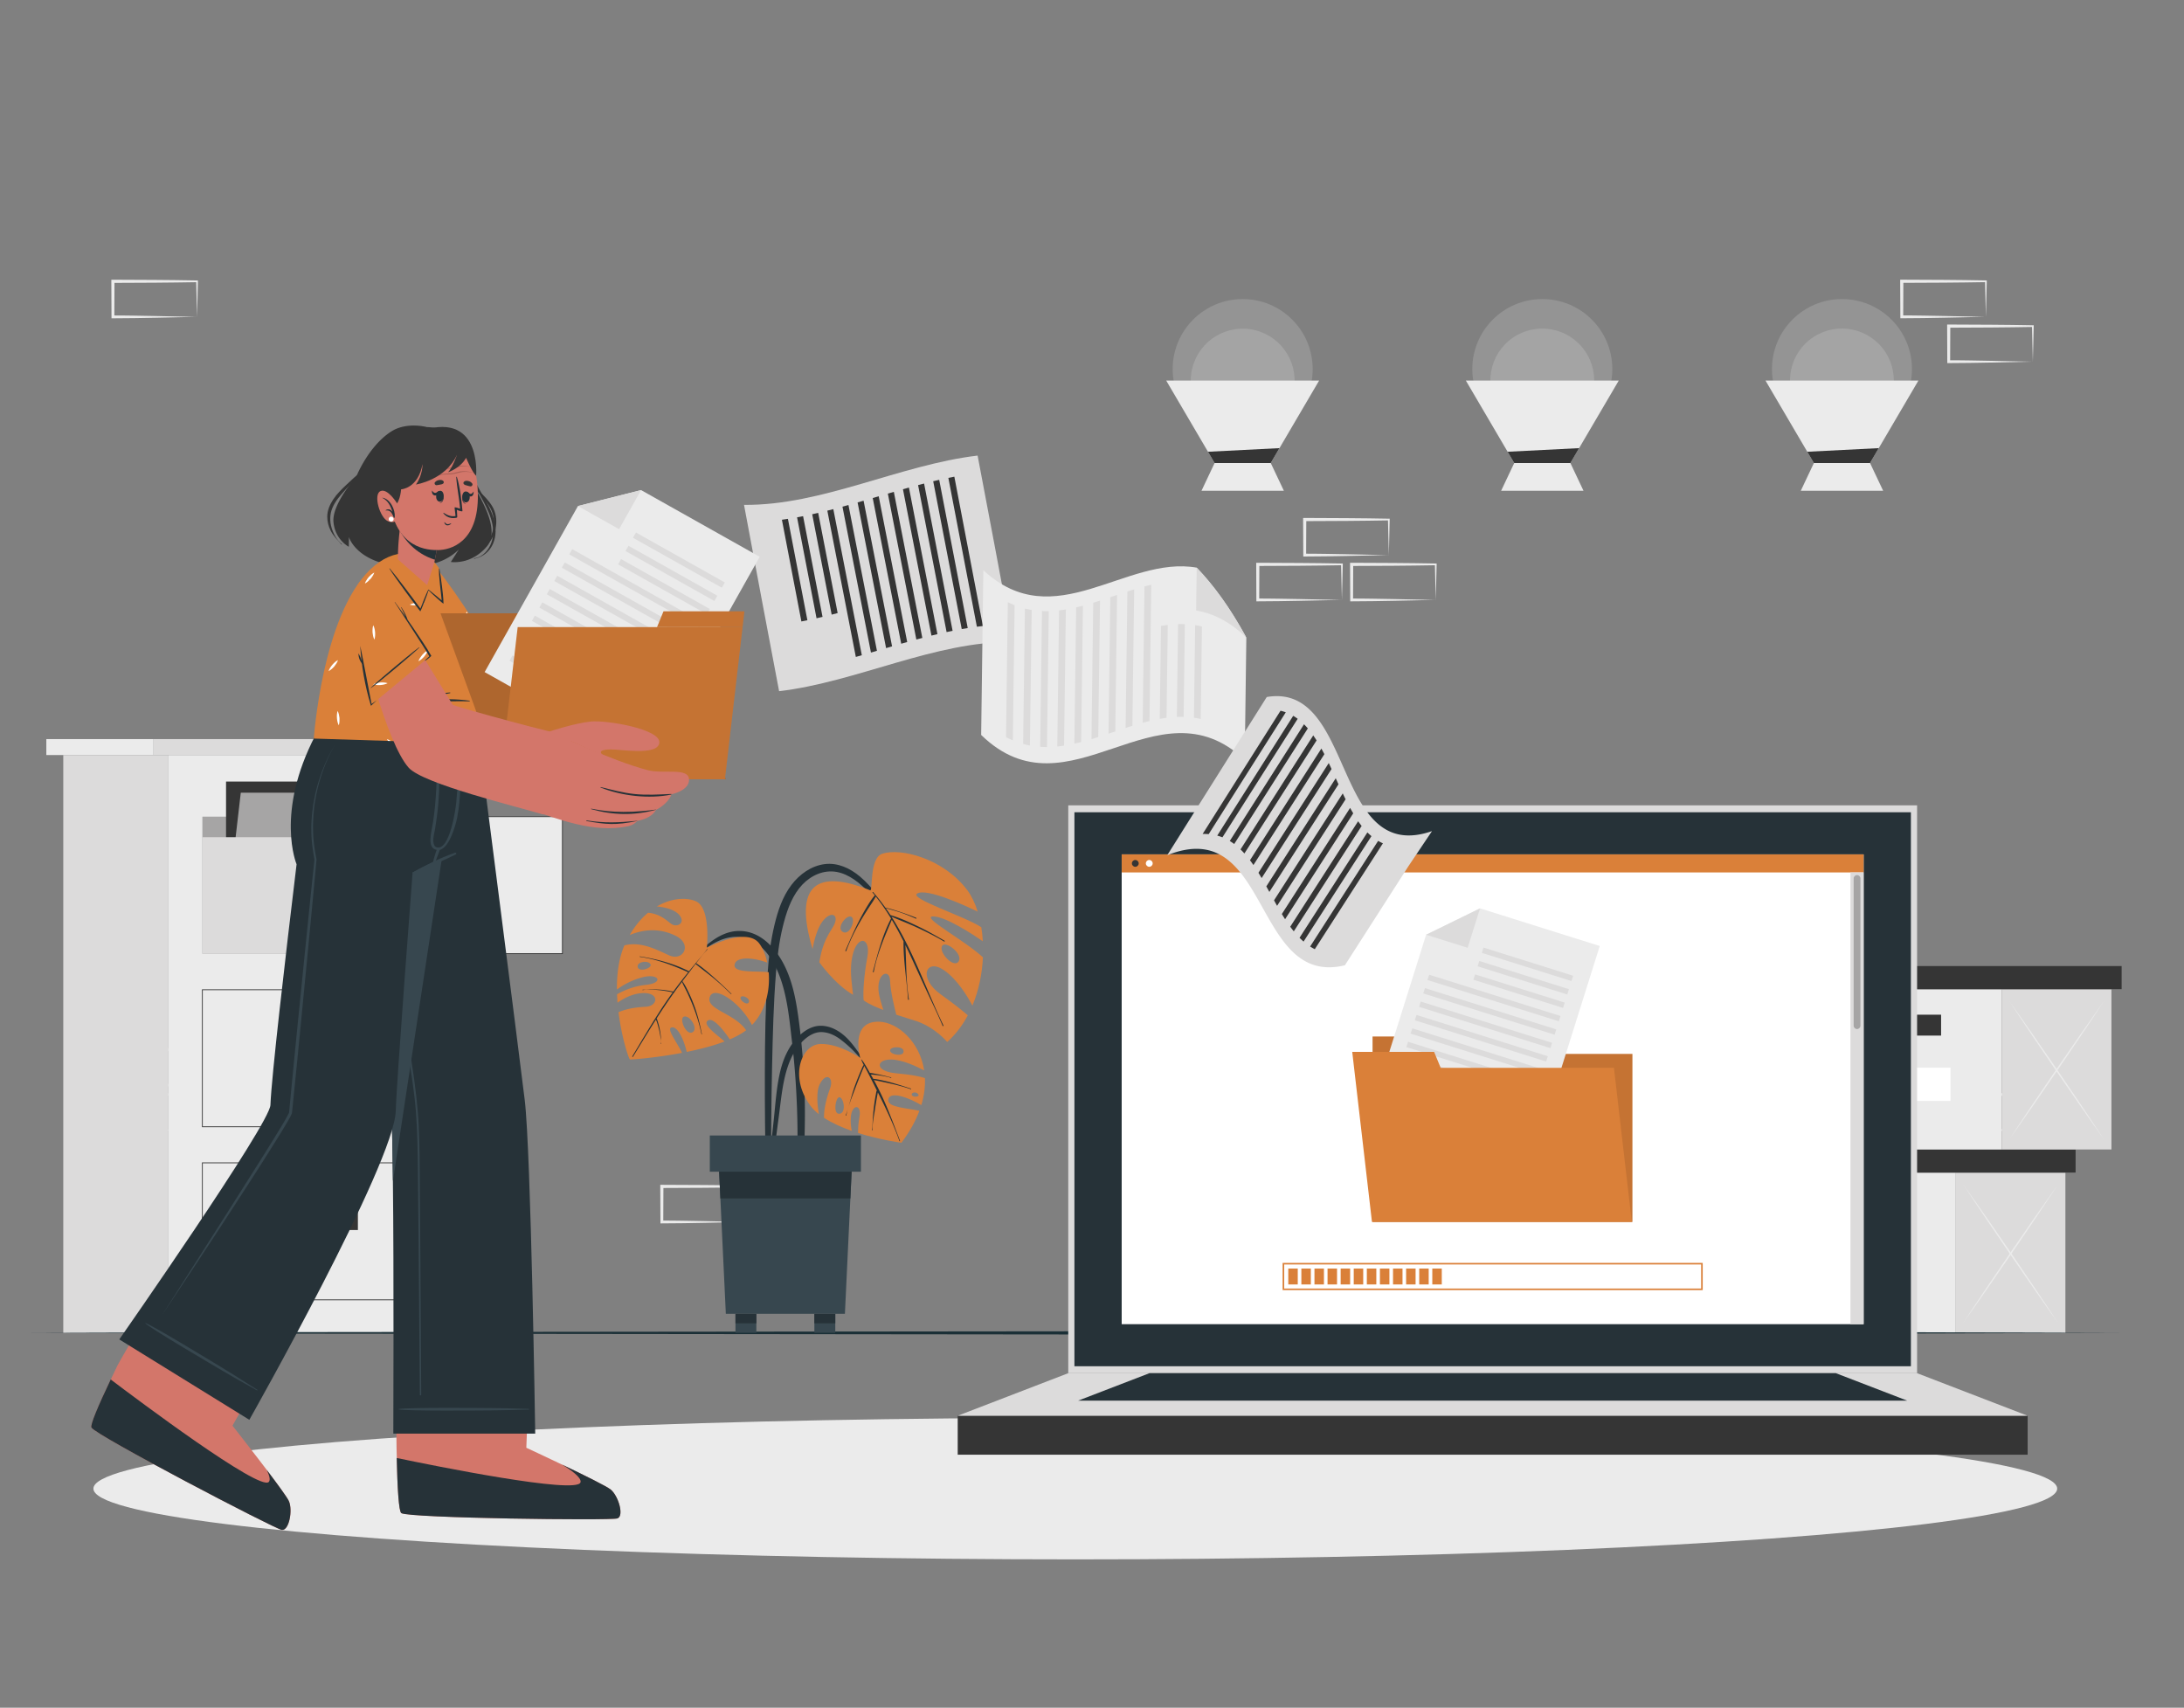 <svg xmlns="http://www.w3.org/2000/svg" id="Layer_2" viewBox="0 0 1080 844.41"><rect x="0" y="0" width="1080" height="844.41" fill="#808080" stroke="none"/><defs><clipPath id="clippath"><path style="fill:none" d="M0 0h1080v844.41H0z"/></clipPath><style>.cls-1{fill:#a6a5a5}.cls-2{fill:#263238}.cls-3{fill:#d3766a}.cls-4{opacity:.19}.cls-4,.cls-5{fill:#ebebeb}.cls-6{fill:#37474f}.cls-7{fill:#da8039}.cls-8{fill:#fff}.cls-11{opacity:.2}.cls-12,.cls-13{fill:#010101}.cls-12{opacity:.1}.cls-15{fill:#353535}.cls-16{fill:#dcdbdb}</style></defs><g style="clip-path:url(#clippath)" id="Layer_1-2" data-name="Layer_1"><path class="cls-5" d="m984.45 536.6-20.62.44-10.46.18c-3.5.07-7.01.06-10.52.09h-.7v-.7l-.08-17.58v-.79h.78l20.8.1c6.93 0 13.87.18 20.8.26h.43v.43c-.03 2.98-.13 5.95-.21 8.88l-.22 8.7Zm0 0-.22-8.88c-.07-2.93-.18-5.82-.21-8.7l.43.43c-6.93.08-13.87.25-20.8.26l-20.8.1.78-.78-.08 17.58-.7-.7c3.43.03 6.85.01 10.28.09l10.34.18 20.98.44Zm-23.21 22.17-20.62.44-10.46.18c-3.5.07-7.01.06-10.52.09h-.7v-.7l-.08-17.58v-.79h.78l20.8.1c6.93 0 13.87.18 20.8.26h.43v.43c-.03 2.98-.13 5.95-.21 8.88l-.22 8.7Zm0 0-.22-8.88c-.07-2.93-.18-5.82-.21-8.7l.43.43c-6.93.08-13.87.25-20.8.26l-20.8.1.78-.78-.08 17.58-.7-.7c3.43.03 6.85.01 10.28.09l10.34.18 20.98.44Zm-840.6-22.17-20.62.44-10.46.18c-3.5.07-7.01.06-10.52.09h-.7v-.7l-.08-17.58v-.79h.78l20.8.1c6.93 0 13.87.18 20.8.26h.43v.43c-.03 2.98-.13 5.95-.21 8.88l-.22 8.7Zm0 0-.22-8.88c-.07-2.93-.18-5.82-.21-8.7l.43.43c-6.93.08-13.87.25-20.8.26l-20.8.1.78-.78-.08 17.58-.7-.7c3.43.03 6.85.01 10.28.09l10.34.18 20.98.44Zm-23.2 22.17-20.62.44-10.46.18c-3.5.07-7.01.06-10.52.09h-.7v-.7l-.08-17.58v-.79h.78l20.8.1c6.93 0 13.87.18 20.8.26h.43v.43c-.03 2.98-.13 5.95-.21 8.88l-.22 8.7Zm0 0-.22-8.88c-.07-2.93-.18-5.82-.21-8.7l.43.43c-6.93.08-13.87.25-20.8.26l-20.8.1.78-.78-.08 17.58-.7-.7c3.43.03 6.85.01 10.28.09l10.34.18 20.98.44Zm910.21 0-20.62.44-10.46.18c-3.5.07-7.01.06-10.52.09h-.7v-.7l-.08-17.58v-.79h.78l20.8.1c6.93 0 13.87.18 20.8.26h.43v.43c-.03 2.98-.13 5.95-.21 8.88l-.22 8.7Zm0 0-.22-8.88c-.07-2.93-.18-5.82-.21-8.7l.43.43c-6.93.08-13.87.25-20.8.26l-20.8.1.78-.78-.08 17.58-.7-.7c3.43.03 6.85.01 10.28.09l10.34.18 20.98.44Zm-320.87-284.3-20.62.44-10.46.18c-3.5.07-7.01.06-10.52.09h-.7v-.7l-.08-17.58v-.79h.78l20.8.1c6.93 0 13.87.18 20.8.26h.43v.43c-.03 2.98-.13 5.95-.21 8.88l-.22 8.7Zm0 0-.22-8.88c-.07-2.93-.18-5.82-.21-8.7l.43.43c-6.93.08-13.87.25-20.8.26l-20.8.1.78-.78-.08 17.58-.7-.7c3.43.03 6.85.01 10.28.09l10.34.18 20.98.44Zm-23.2 22.17-20.62.44-10.46.18c-3.5.07-7.01.06-10.52.09h-.7v-.7l-.08-17.58v-.79h.78l20.8.1c6.93 0 13.87.18 20.8.26h.43v.43c-.03 2.98-.13 5.95-.21 8.88l-.22 8.7Zm0 0-.22-8.88c-.07-2.93-.18-5.82-.21-8.7l.43.43c-6.93.08-13.87.25-20.8.26l-20.8.1.78-.78-.08 17.58-.7-.7c3.43.03 6.85.01 10.28.09l10.34.18 20.98.44Zm46.41 0-20.62.44-10.46.18c-3.5.07-7.01.06-10.52.09h-.7v-.7l-.08-17.58v-.79h.78l20.8.1c6.93 0 13.87.18 20.8.26h.43v.43c-.03 2.98-.13 5.95-.21 8.88l-.22 8.7Zm0 0-.22-8.88c-.07-2.93-.18-5.82-.21-8.7l.43.43c-6.93.08-13.87.25-20.8.26l-20.8.1.78-.78-.08 17.58-.7-.7c3.43.03 6.85.01 10.28.09l10.34.18 20.98.44ZM177.74 443.73l-20.62.44-10.46.18c-3.5.07-7.01.06-10.52.09h-.7v-.7l-.08-17.58v-.79h.78l20.8.1c6.93 0 13.87.18 20.8.26h.43v.43c-.03 2.98-.13 5.95-.21 8.88l-.22 8.7Zm0 0-.22-8.88c-.07-2.93-.18-5.82-.21-8.7l.43.43c-6.93.08-13.87.25-20.8.26l-20.8.1.78-.78-.08 17.58-.7-.7c3.43.03 6.85.01 10.28.09l10.34.18 20.98.44Zm191.15 160.49-20.62.44-10.46.18c-3.5.07-7.01.06-10.52.09h-.7v-.7l-.08-17.58v-.79h.78l20.8.1c6.93 0 13.87.18 20.8.26h.43v.43c-.03 2.98-.13 5.95-.21 8.88l-.22 8.7Zm0 0-.22-8.88c-.07-2.93-.18-5.82-.21-8.7l.43.43c-6.93.08-13.87.25-20.8.26l-20.8.1.78-.78-.08 17.58-.7-.7c3.43.03 6.85.01 10.28.09l10.34.18 20.98.44Zm613.15-447.56-20.62.44-10.46.18c-3.5.07-7.01.06-10.52.09h-.7v-.7l-.08-17.58v-.79h.78l20.8.1c6.93 0 13.87.18 20.8.26h.43v.43c-.03 2.98-.13 5.95-.21 8.88l-.22 8.7Zm0 0-.22-8.88c-.07-2.93-.18-5.82-.21-8.7l.43.43c-6.93.08-13.87.25-20.8.26l-20.8.1.78-.78-.08 17.58-.7-.7c3.43.03 6.85.01 10.28.09l10.34.18 20.98.44Zm23.21 22.17-20.62.44-10.46.18c-3.5.07-7.01.06-10.52.09h-.7v-.7l-.08-17.58v-.79h.78l20.8.1c6.93 0 13.87.18 20.8.26h.43v.43c-.03 2.98-.13 5.95-.21 8.88l-.22 8.7Zm0 0-.22-8.88c-.07-2.93-.18-5.82-.21-8.7l.43.43c-6.93.08-13.87.25-20.8.26l-20.8.1.78-.78-.08 17.58-.7-.7c3.43.03 6.85.01 10.28.09l10.34.18 20.98.44ZM97.44 156.68l-20.62.44-10.46.18c-3.5.07-7.01.06-10.52.09h-.7v-.7l-.08-17.58v-.79h.78l20.8.1c6.93 0 13.87.18 20.8.26h.43v.43c-.03 2.98-.13 5.95-.21 8.88l-.22 8.7Zm0 0-.22-8.88c-.07-2.93-.18-5.82-.21-8.7l.43.43c-6.93.08-13.87.25-20.8.26l-20.8.1.78-.78-.08 17.58-.7-.7c3.43.03 6.85.01 10.28.09l10.34.18 20.98.44Z"/><path class="cls-5" d="M236.97 659.08H83.35V373.36h153.62z"/><path class="cls-16" d="M244.41 373.35H75.9v-7.89h168.51z"/><path class="cls-5" d="M75.91 373.35h-53v-7.89h53z"/><path class="cls-16" d="M83.34 659.08H31.29V373.36h52.05z"/><path class="cls-15" d="M220.43 557.35H99.88v-68.14h120.55zm-120.16-.4h119.77V489.6H100.27z"/><path class="cls-15" d="M176.98 522.62h-23.47v-13.49h23.47z"/><path class="cls-15" d="M170.24 521.79h-23.86v-11.85h23.86zm-23.47-.39h23.07v-11.06h-23.07zm73.66 121.53H99.88v-68.14h120.55zm-120.16-.39h119.77v-67.35H100.27z"/><path class="cls-15" d="M176.98 608.21h-23.47v-13.49h23.47z"/><path class="cls-15" d="M170.24 607.38h-23.86v-11.85h23.86zm-23.47-.39h23.07v-11.06h-23.07z"/><path class="cls-1" d="M220.23 471.56H100.07v-67.75h120.16z"/><path class="cls-15" d="M111.78 386.46h91.47v66.31h-91.47z"/><path class="cls-15" d="M170.93 379.6h32.32v6.86h-34.17z"/><path class="cls-1" d="M112.02 452.77h91.47l7.06-60.8h-91.48z"/><path class="cls-1" d="M178.96 385.67h32.32l-.73 6.3h-34.18z"/><path class="cls-5" d="M278.13 471.56H157.97v-67.75h120.16z"/><path class="cls-15" d="M278.32 471.76H157.77v-68.14h120.55zm-120.16-.4h119.77v-67.35H158.16z"/><path class="cls-15" d="M234.87 437.03H211.4v-13.49h23.47z"/><path class="cls-15" d="M228.13 436.2h-23.86v-11.85h23.86zm-23.47-.39h23.08v-11.06h-23.08z"/><path class="cls-16" d="M157.67 471.56h-57.59v-57.59h57.59z"/><path class="cls-5" d="M862.16 579.91h104.98v79.16H862.16z"/><path class="cls-16" d="M967.14 579.91h54.21v79.16h-54.21z"/><path class="cls-5" d="M1017.62 654.02c-4.01-5.63-8-11.27-11.93-16.94l-11.76-17.03-11.61-17.1q-5.775-8.565-11.43-17.19c4.02 5.63 8 11.27 11.94 16.94l11.76 17.03 11.61 17.1q5.775 8.565 11.43 17.19Z"/><path class="cls-5" d="M1017.62 585.77c-3.78 5.75-7.58 11.48-11.43 17.19l-11.61 17.1-11.76 17.03c-3.94 5.67-7.92 11.31-11.94 16.94q5.655-8.625 11.43-17.19l11.61-17.1 11.76-17.03c3.94-5.67 7.92-11.31 11.93-16.94Z"/><path class="cls-15" d="M892.19 592.43h44.92v10.33h-44.92z"/><path class="cls-8" d="M887.55 618.64h54.21v16.43h-54.21z"/><path class="cls-15" d="M857.06 568.38h169.33v11.42H857.06z"/><path class="cls-5" d="M884.93 489.22h104.98v79.16H884.93z"/><path class="cls-16" d="M989.91 489.22h54.21v79.16h-54.21z"/><path class="cls-5" d="M1040.38 563.33c-4.01-5.63-8-11.27-11.93-16.94l-11.76-17.03-11.61-17.1q-5.775-8.565-11.43-17.19c4.02 5.63 8 11.27 11.94 16.94l11.76 17.03 11.61 17.1c3.85 5.71 7.66 11.44 11.44 17.19Z"/><path class="cls-5" d="M1040.38 495.08c-3.78 5.75-7.58 11.48-11.44 17.19l-11.61 17.1-11.76 17.03c-3.94 5.67-7.92 11.31-11.94 16.94q5.655-8.625 11.43-17.19l11.61-17.1 11.76-17.03c3.94-5.67 7.92-11.31 11.93-16.94Z"/><path class="cls-15" d="M914.96 501.74h44.92v10.33h-44.92z"/><path class="cls-8" d="M910.32 527.95h54.21v16.43h-54.21z"/><path class="cls-15" d="M879.83 477.69h169.33v11.42H879.83z"/><circle class="cls-4" cx="614.51" cy="182.49" r="34.62"/><circle class="cls-4" cx="614.51" cy="188.19" r="25.67" transform="rotate(-75.71 614.516 188.188)"/><path class="cls-5" d="m652.31 188.19-23.92 40.76h-27.76l-23.93-40.76zm-17.42 54.49h-40.75l6.49-13.73h27.76z"/><path class="cls-15" d="m632.71 221.59-4.32 7.36h-27.77l-3.27-5.57z"/><circle class="cls-4" cx="762.68" cy="182.49" r="34.62"/><circle class="cls-4" cx="762.68" cy="188.19" r="25.67" transform="rotate(-34.69 762.607 188.195)"/><path class="cls-5" d="m800.48 188.19-23.92 40.76H748.8l-23.92-40.76zm-17.42 54.49h-40.75l6.49-13.73h27.76z"/><path class="cls-15" d="m780.89 221.59-4.32 7.36h-27.78l-3.27-5.57z"/><circle class="cls-4" cx="910.86" cy="182.49" r="34.62"/><circle class="cls-4" cx="910.86" cy="188.19" r="25.67" transform="rotate(-33.41 910.744 188.202)"/><path class="cls-5" d="m948.66 188.19-23.92 40.76h-27.76l-23.93-40.76zm-17.42 54.49h-40.75l6.49-13.73h27.76z"/><path class="cls-15" d="m929.06 221.59-4.32 7.36h-27.77l-3.27-5.57z"/><path style="fill:#1a2f36" d="m14.32 659.07 129.36-.38 129.35-.14 258.71-.26 258.71.26 129.36.14 129.35.38-129.35.39-129.36.14-258.71.26-258.71-.27-129.35-.13z"/><ellipse class="cls-5" cx="531.74" cy="736.08" rx="485.55" ry="34.99"/><path class="cls-2" d="M379.61 481.01c.54-7.92 1.51-15.84 3.35-23.57 1.66-6.98 4.02-14.11 8.42-19.88 4.02-5.27 9.8-9.46 16.51-10.29 6.46-.79 12.54 2.09 17.37 6.16 5.99 5.05 10.58 11.73 14.89 18.2 4.82 7.24 8.92 14.77 12.86 22.51.13.25-.26.47-.39.21-3.25-6.54-7.26-12.9-11.5-18.83-4.01-5.61-8.3-11.21-13.24-16.03-4.44-4.33-10.08-8.38-16.51-8.59-6.4-.2-12.3 3.39-16.16 8.32-4.31 5.51-6.5 12.4-8.14 19.11-1.8 7.36-2.7 14.9-3.32 22.44-1.26 15.53-1.61 31.15-1.96 46.72-.2 8.81-.32 17.62-.4 26.44-.04 4.47-.08 8.93-.11 13.4-.03 4.3.19 8.66-.52 12.91-.14.87-1.56.78-1.71-.04-.71-4.02-.54-8.16-.59-12.24-.06-4.23-.11-8.46-.15-12.7-.07-8.23-.12-16.46-.09-24.69.05-16.51.25-33.09 1.37-49.57Z"/><path class="cls-7" d="M401.79 469.3c.82-4.39 2.31-10.11 4.81-13.51 4.49-6.11 9.35-3.45 4.86 3.31-4.9 7.39-5.61 13.23-6.31 16.69 0 0 7.56 10.8 16.68 16.11-.39-4.15-1.56-10.53-.75-16.69 1.75-13.33 9.82-12.59 7.83-1.99-1.6 8.5-2.26 17.51-1.83 21.42 2.74 2.08 7.41 3.86 9.75 4.77-.52-1.54-1.08-3.4-1.69-5.65-3.24-11.96 4.73-15.69 4.99-8.96.19 5.53 2.34 14.1 3.1 16.96 4.37 1.47 8 2.47 10.22 3.25 9.21 3.24 14.95 10.22 14.95 10.22 4.18-3.72 7.55-8.23 10.19-13.18-2.79-2.4-7.19-5.96-13.3-10.28-11.46-8.09-7.48-18.31 1.62-11.96 6.56 4.58 11.64 13.08 13.95 17.44 3.16-7.55 4.82-15.84 5.2-23.87-9-8.45-31.27-20.23-24.56-20.23 6.04 0 19.55 8.86 24.51 12.27-.13-2.38-.39-4.7-.76-6.94-8.48-5.56-36.03-14.2-31.64-16.69 4.82-2.73 24.05 6.17 29.86 8.99-1.27-4.13-3-7.73-5.09-10.55-11.72-15.69-32.84-21.09-42.06-18.1-6.52 2.12-4.62 18.66-6.02 18.1-26.2-10.54-38.12-3.09-28.48 29.05Zm64.24-1.81c1.86-2.25 10.46 4.36 7.97 7.97s-10.37-5.09-7.97-7.97m-44.94-14.11c2.26 1.44-1.08 9.8-4.57 7.27-2.97-2.16 2.29-8.72 4.57-7.27"/><path class="cls-2" d="M424.52 455.94c1.18-2.34 2.42-4.66 3.77-6.91 1.28-2.14 2.65-4.42 4.33-6.28-.37-.46-.74-.93-1.12-1.38-.16-.18.11-.44.27-.26.44.5.86 1.01 1.28 1.52.08.05.15.12.18.21a97 97 0 0 1 4.6 5.98c2.57.54 5.12 1.37 7.61 2.2 2.57.86 5.12 1.75 7.61 2.81.26.11.13.54-.13.42-2.47-1.09-4.99-2.15-7.55-3.02-2.43-.82-4.89-1.45-7.35-2.15.8 1.13 1.59 2.27 2.34 3.42 4.62 1.33 9.13 3.43 13.46 5.49 4.55 2.16 8.92 4.67 13.28 7.19.25.14.01.52-.23.38-4.26-2.55-8.71-4.73-13.21-6.84-4.21-1.97-8.58-3.59-12.83-5.47 10.7 16.7 17.12 35.97 25.7 53.81.12.26-.28.47-.39.21-2.62-6.26-5.64-12.35-8.49-18.51-2.56-5.53-5.06-11.08-7.62-16.6-.75-1.62-1.52-3.23-2.31-4.84.47 8.92.28 17.99 1.74 26.81.05.32-.42.37-.44.05-.62-9.53-2.3-18.91-2.23-28.5 0-.06.04-.08.05-.12-1.82-3.64-3.75-7.24-5.84-10.74-3.55 8.35-7.27 16.82-8.93 25.78-.05.27-.5.15-.42-.13 2.41-8.98 4.65-17.98 8.97-26.28-2.29-3.78-4.78-7.42-7.54-10.86-1.19 2.22-2.71 4.32-4.07 6.44-1.32 2.07-2.62 4.16-3.84 6.29-2.61 4.56-4.9 9.21-6.69 14.15-.1.27-.54.13-.42-.13 2.04-4.75 4.11-9.53 6.45-14.14Zm-84.34 20.3c6.87-6.89 14.85-15.93 25.46-15.91 10.24.02 17.78 8.26 22.11 16.77 4.53 8.9 6.16 18.98 7.43 28.77 1.53 11.73 2.38 23.55 2.72 35.37.19 6.57.16 13.14 0 19.71-.16 6.63-.32 13.35-1.5 19.89-.19 1.06-1.89 1.1-1.96-.05-.31-5.53-.09-11.09-.06-16.62.03-5.45-.06-10.9-.26-16.35-.4-11.02-1.21-22.02-2.5-32.98-1.13-9.57-2.03-19.4-4.89-28.64-2.58-8.33-7.42-17.87-15.87-21.53-11.53-5-22.79 4.13-30.34 11.84-.2.2-.54-.08-.34-.28Z"/><path class="cls-7" d="M305.14 491.63v.02c.05 1.41.13 2.8.23 4.16 3.13-2.2 7.07-4.21 11.25-4.66 9.75-1.04 9.12 6.37 2.61 6.68-6.21.3-10.38 1.35-13.37 2.68 1.59 12.87 5.13 23.21 5.66 23.35.53.12 12.45-.73 25.75-3.25-2.42-5.16-7.94-12.03-5.13-12.58 2.88-.57 5.89 5.55 7.45 12.11 6.42-1.3 13.03-2.99 18.73-5.15-4.29-3.71-10.91-8.33-8.38-10.3 2.53-1.98 7.79 4.53 10.94 9.26 3.13-1.33 5.91-2.83 8.09-4.51-5.78-8.48-19.85-10.21-18.02-16.34 1.88-6.25 15.01 2.37 20.92 13.73 6.95-7.2 8.98-17.39 8.25-26.1-6.05-.7-17.69.57-16.85-3.77.79-4.13 9.25-3.52 16.14-.98-.85-3.95-2.28-7.32-4.04-9.57-6.38-8.19-25.83 2.22-25.83 2.22s2.08-19.55-5.34-22.93c-4.28-1.94-11.82-1.93-19.39 2.53 4.25.35 9.38 1.7 11.44 4.64 2.64 3.76-1.52 5.8-4.17 4.07-1.86-1.23-5.34-5.1-11.62-5.61-2.44 2.02-4.82 4.6-7.02 7.78a39 39 0 0 0-2.05 3.23c6.12-2.54 14.22-3.84 22.77.41 8.43 4.19 3.72 12.95-3.53 9.54-7.18-3.36-14.17-6.75-21.86-4.82-2.82 6.51-3.76 14.22-3.7 21.81 2.89-2.09 7.15-4.59 12.49-6 8.38-2.2 10.92 2.81 1.71 3.74-5.85.59-10.77 2.73-14.13 4.62Zm10.21-13.46c-.58-2.72 5.37-3.5 6.36-1.29.82 1.88-5.79 4.01-6.36 1.29m50.87 15.04c.56-1.48 4.54.2 4.18 2.05-.5 2.47-4.72-.57-4.18-2.05m-28.09 9.53c2.9-1.16 7.43 6.05 4.27 7.7s-6.64-6.75-4.27-7.7"/><path class="cls-2" d="M312.66 522.37c4.37-7.31 8.69-14.65 13.28-21.82 2.14-3.34 4.38-6.62 6.7-9.83-.35-.07-.7-.17-1.04-.25q-.87-.18-1.74-.33c-1.34-.23-2.7-.43-4.05-.56q-1.92-.195-3.84-.21c-1.33-.02-2.79-.06-4.1.22-.16.03-.19-.22-.03-.22 1.36.05 2.76-.12 4.13-.14 1.33-.02 2.66.02 3.98.09 1.25.07 2.48.2 3.72.39q1.02.15 2.04.36c.4.08.83.14 1.23.26 2.37-3.26 4.82-6.45 7.36-9.57-7.66-3.52-15.54-6.42-23.92-7.63-.14-.02-.09-.24.05-.22 8.35 1.33 16.72 3.49 24.27 7.36 1.4-1.71 2.8-3.42 4.22-5.12 1.58-1.9 3.27-3.76 4.7-5.78.09-.13.29.01.18.13-1.98 2.12-3.78 4.45-5.55 6.79h.04c3.16 2.11 6.06 4.63 8.89 7.14 2.91 2.58 5.75 5.24 8.5 7.98.1.1-.05.26-.15.16-2.73-2.71-5.55-5.29-8.51-7.75-2.95-2.45-6.06-4.71-9.03-7.14-.02-.01-.01-.03-.02-.04-.68.9-1.35 1.79-2.04 2.68-.34.45-.68.9-1.03 1.34a.4.4 0 0 1-.07.1c-1.14 1.48-2.27 2.96-3.39 4.45 1.38 1.84 2.39 4.02 3.38 6.09.98 2.06 1.83 4.19 2.62 6.33 1.63 4.44 2.72 9.06 3.65 13.69.03.14-.19.2-.21.06-.88-4.6-2.32-9.05-3.98-13.42-.85-2.23-1.82-4.41-2.81-6.59-.91-1.98-2.01-3.88-2.86-5.87-.98 1.3-1.96 2.61-2.92 3.93-.28.38-.54.78-.82 1.16.04.09.02.2-.1.2h-.05c-3 4.19-5.86 8.48-8.64 12.82.19.28.27.62.38.95.18.53.35 1.06.5 1.59.31 1.07.56 2.15.76 3.25.19 1.03.33 2.07.44 3.11.11 1.15 0 2.42.26 3.54.04.18-.24.19-.21 0 .17-1.04-.1-2.26-.24-3.3a38 38 0 0 0-.63-3.36c-.24-1-.51-2-.8-2.99-.15-.49-.31-.99-.48-1.47-.09-.26-.22-.53-.3-.81-1.3 2.04-2.59 4.09-3.86 6.15-2.52 4.09-5.01 8.18-7.52 12.27-.13.21-.46.03-.33-.18Zm67.4 56.12c.11-4.14.77-8.31 1.22-12.43.45-4.14.92-8.27 1.36-12.41.85-7.97 1.33-16.13 3.2-23.94 1.61-6.72 4.58-13.17 9.74-17.91 2.61-2.4 5.94-4.36 9.55-4.56 3.7-.2 7.11 1.08 10.14 3.13 3.45 2.33 6.12 5.64 8.53 8.99 2.49 3.46 4.69 7.03 6.65 10.8.07.14-.15.23-.23.1-3.63-6.29-8.63-11.72-14.39-16.12-2.65-2.03-5.69-3.55-9.07-3.78-3.35-.23-6.33 1.37-8.79 3.51-4.83 4.2-7.62 10.37-9.29 16.44-1.97 7.19-2.61 14.75-3.6 22.12-.59 4.38-1.14 8.76-1.72 13.15-.58 4.36-.94 8.83-1.86 13.13-.2.93-1.47.73-1.44-.2Z"/><path class="cls-7" d="M400.43 546.33c1.19 1.67 2.72 3.18 4.5 4.6-.68-4.04-1.51-11.22.54-15.04 3.17-5.94 6.92-2.98 5.03 2.18-2.72 7.37-3.08 12.34-3.05 14.63 4.02 2.64 8.86 4.78 13.76 6.49-.43-1.99-.71-4.45-.45-7.08.63-6.35 5.49-6.23 4.23.37-.55 2.85-.67 5.6-.67 7.75 11.08 3.48 21.44 4.83 21.44 4.83 4.13-5.5 7.02-10.78 8.87-15.79-5.17-1.29-15.63-1.59-15.4-5.28.3-4.97 10.43-1.14 16.36 2.46 1.46-4.76 1.97-9.24 1.79-13.37-2.31-.76-6.59-1.7-14.25-2.36-10.64-.92-10.11-6.95-2.41-6.81 5.69.1 12.88 3.59 16.29 5.4-2.22-14.47-13.26-23.74-22.1-24.09-14.88-.6-9.52 17.91-9.52 17.91s-10.08-7.09-19.59-6.91c-9.49.2-15.53 15.94-5.36 30.09Zm39.74-26.76c-.33-2.08 6.31-2.58 6.65.09.4 3-6.32 2.03-6.65-.09m10.68 21.71c-.14-1.36 2.73-1.6 3.38.12.43 1.12-3.26 1.23-3.38-.12m-35.72 1.27c2.24.32 3.52 8.33-.34 8.18-2.94-.12-1.56-8.45.34-8.18"/><path class="cls-2" d="M418.23 551.45c.37-1 .7-2.01 1.02-3.03-.29 1.03-.55 2.07-.74 3.11-.04.2-.35.12-.28-.08m3.93-12.88c.7-2.05 1.48-4.08 2.28-6.1.43-1.08.87-2.15 1.34-3.2.4-.89.73-1.9 1.33-2.68-.46-.85-.88-1.72-1.2-2.6-.03-.08.08-.15.14-.08 1.14 1.33 2.01 2.99 2.9 4.49.41.7.81 1.42 1.21 2.12.83.05 1.68.24 2.5.39q1.335.24 2.67.54c.88.2 1.77.4 2.65.62.88.21 1.75.5 2.64.64.21.03.12.36-.08.28-.88-.36-1.86-.52-2.78-.72-.85-.18-1.71-.34-2.57-.46s-1.73-.23-2.6-.32c-.65-.07-1.31-.1-1.97-.16.35.62.72 1.24 1.07 1.87.05.1.1.2.16.3.72-.06 1.43.13 2.14.25.77.14 1.54.28 2.3.45 1.55.34 3.1.71 4.63 1.14 3.22.9 6.4 1.93 9.57 2.96.18.06.06.33-.11.27-3.15-1.08-6.37-1.94-9.62-2.67-1.52-.34-3.04-.69-4.57-1.01-.77-.16-1.53-.33-2.29-.49-.59-.12-1.21-.19-1.78-.39 1.64 3.02 3.18 6.1 4.6 9.23 3.08 6.83 5.68 13.86 8.33 20.86.07.17-.2.29-.27.11-2.47-7-5.6-13.74-8.86-20.4-.59-1.21-1.21-2.41-1.81-3.62-.05.25-.11.49-.16.74a287 287 0 0 0-1.25 7.47c-.5 3.37-1.31 6.92-1.2 10.34 0 .21-.32.2-.29 0 .27-1.65.27-3.37.37-5.03a101 101 0 0 1 1.12-10.21c.14-.83.28-1.66.44-2.49.11-.6.14-1.28.47-1.8-.87-1.75-1.74-3.5-2.62-5.24-.83-1.64-1.66-3.27-2.51-4.89-.36-.69-.75-1.38-1.13-2.08-.22.86-.66 1.69-.99 2.5-.38.94-.76 1.88-1.15 2.81-.85 2.08-1.65 4.17-2.44 6.27-1.12 2.98-2.37 6.02-3.29 9.12.91-3.04 1.68-6.13 2.7-9.14Zm-2.92 9.85c.07-.24.14-.48.22-.72-.07.24-.14.48-.22.72"/><path class="cls-6" d="m355.19 570.43 1.04 22.15 2.7 57.07h58.88l2.7-57.07 1.04-22.15z"/><path class="cls-2" d="m355.19 570.43 1.04 22.15h64.28l1.04-22.15z"/><path class="cls-6" d="M425.74 579.38H351v-17.91h74.74zm-23.03 70.27h10.34v9.37h-10.34z"/><path class="cls-2" d="M402.71 649.65h10.34v4.69h-10.34z"/><path class="cls-6" d="M363.69 649.65h10.33v9.37h-10.33z"/><path class="cls-2" d="M363.69 649.65h10.33v4.69h-10.33z"/><path class="cls-16" d="M528.26 398.22h419.75V679H528.26z"/><path class="cls-2" d="M531.31 401.64h413.64v273.93H531.31z"/><path class="cls-15" d="M473.59 700.05h529.09v19.27H473.59z"/><path class="cls-16" d="M473.59 700.05 528.26 679H948l54.67 21.05z"/><path class="cls-2" d="M533.14 692.58 568.42 679h339.42l35.28 13.58z"/><path class="cls-8" d="M554.68 422.46h366.89v232.31H554.68z"/><path class="cls-7" d="M554.68 422.46h366.89v8.94H554.68z"/><path class="cls-15" d="M563.1 426.92c0 .93-.76 1.69-1.69 1.69s-1.69-.76-1.69-1.69.76-1.69 1.69-1.69 1.69.76 1.69 1.69"/><path class="cls-8" d="M570.01 426.92c0 .93-.76 1.69-1.69 1.69s-1.69-.76-1.69-1.69.76-1.69 1.69-1.69 1.69.76 1.69 1.69"/><path class="cls-7" d="M576.91 426.92c0 .93-.76 1.69-1.69 1.69s-1.69-.76-1.69-1.69.76-1.69 1.69-1.69 1.69.76 1.69 1.69"/><path class="cls-16" d="M915.06 431.39h6.51v223.37h-6.51z"/><path class="cls-1" d="M918.32 508.83c-.93 0-1.68-.75-1.68-1.68v-72.77c0-.93.75-1.68 1.68-1.68s1.68.75 1.68 1.68v72.77c0 .93-.75 1.68-1.68 1.68"/><path class="cls-7" d="M842 637.92H634.26v-13.44H842zm-206.95-.79h206.17v-11.87H635.05z"/><path class="cls-7" d="M637.06 627.27h4.69v7.85h-4.69zm6.47 0h4.69v7.85h-4.69zm6.48 0h4.69v7.85h-4.69zm6.47 0h4.69v7.85h-4.69zm6.48 0h4.69v7.85h-4.69zm6.47 0h4.69v7.85h-4.69zm6.48 0h4.69v7.85h-4.69zm6.47 0h4.69v7.85h-4.69zm6.48 0h4.69v7.85h-4.69zm6.47 0h4.69v7.85h-4.69zm6.48 0h4.69v7.85h-4.69zm6.47 0h4.69v7.85h-4.69zm-29.54-106.14h128.5v83.08h-128.5zm40.5-8.6h-40.5v8.6h42.83z"/><path class="cls-13" d="M678.74 521.13h128.5v83.08h-128.5zm40.5-8.6h-40.5v8.6h42.83z" style="opacity:.1"/><path class="cls-5" d="m679.19 545.05 79.72 25.06 32.18-102.34-59.2-18.61-26.66 13.04z"/><path class="cls-16" d="m731.89 449.16-26.66 13.04 20.53 6.46zm1.71 19.386 44.332 13.935-.825 2.624-44.331-13.935zm-2.095 6.638 44.332 13.935-.825 2.623-44.331-13.935zm-2.072 6.631 44.331 13.935-.827 2.633-44.332-13.935zm-22.709.147 64.947 20.415-.825 2.624-64.947-20.416zm-2.082 6.628 64.947 20.415-.828 2.633-64.947-20.415zm-2.085 6.64 64.946 20.416-.824 2.624-64.947-20.416zm-2.092 6.629 64.946 20.415-.827 2.633-64.947-20.415zm-2.073 6.631 64.947 20.415-.825 2.624-64.947-20.416zm-2.095 6.638 64.947 20.415-.828 2.633-64.947-20.415zm-2.092 6.638 64.947 20.415-.825 2.624-64.947-20.416zm-2.072 6.631 64.947 20.415-.825 2.624-64.947-20.416zm-2.095 6.638 64.947 20.415-.825 2.624-64.947-20.416z"/><path class="cls-7" d="M806.94 604.21h-128.5l-8.84-76.18h128.5zm-97.76-84.07h-40.49l.91 7.89h42.83z"/><path class="cls-16" d="M500.78 317.41c-5.79-31.07-11.57-61.75-17.35-92.14-38.56 4.57-76.87 24.74-115.51 24.37 5.79 31.07 11.57 61.75 17.35 92.14 38.56-4.57 76.87-24.74 115.51-24.37"/><path class="cls-15" d="M386.66 257c3.21 16.84 6.42 33.6 9.63 50.29.99-.19 1.98-.38 2.97-.59-3.21-16.64-6.42-33.35-9.63-50.14-.99.15-1.98.3-2.97.44m7.49-1.21c3.21 16.71 6.42 33.35 9.63 49.93q1.485-.33 2.97-.69c-3.21-16.54-6.42-33.14-9.62-49.8q-1.485.3-2.97.57Zm7.49-1.51c3.21 16.6 6.42 33.14 9.62 49.64.99-.25 1.98-.51 2.96-.77-3.21-16.47-6.41-32.98-9.62-49.54-.99.23-1.98.46-2.97.67Zm7.48-1.77c4.7 24.19 9.4 48.29 14.09 72.33.99-.28 1.98-.56 2.96-.85-4.7-24.03-9.39-48.1-14.09-72.24-.99.26-1.98.51-2.96.76m7.48-1.97c4.7 24.1 9.39 48.13 14.09 72.14l2.96-.87c-4.7-24.01-9.39-48.02-14.09-72.09-.99.28-1.98.55-2.96.82m7.48-2.1c4.7 24.04 9.39 48.03 14.09 72.04l2.96-.87c-4.7-24.02-9.39-48.01-14.09-72.03-.99.29-1.97.57-2.96.86m7.48-2.18c4.7 24.01 9.39 48.01 14.09 72.05.99-.28 1.98-.56 2.96-.84-4.7-24.06-9.39-48.07-14.09-72.08zm7.48-2.19c4.7 24.02 9.39 48.05 14.09 72.16.99-.27 1.98-.53 2.96-.79-4.7-24.14-9.39-48.2-14.09-72.23-.99.29-1.97.57-2.96.86m7.47-2.15c4.7 24.06 9.39 48.16 14.09 72.37.99-.24 1.98-.48 2.96-.72-4.7-24.26-9.4-48.4-14.09-72.48-.99.27-1.98.55-2.96.83m7.48-2.05c4.7 24.13 9.4 48.34 14.1 72.68.99-.21 1.98-.42 2.97-.62-4.7-24.4-9.4-48.66-14.1-72.83-.99.25-1.98.51-2.96.77Zm7.48-1.9c4.7 24.24 9.4 48.59 14.1 73.09.99-.18 1.98-.34 2.97-.5-4.71-24.58-9.41-48.99-14.11-73.29-.99.22-1.98.46-2.97.69Zm7.49-1.67c4.7 24.38 9.41 48.9 14.11 73.61q1.485-.195 2.97-.36c-4.71-24.8-9.41-49.39-14.12-73.84-.99.19-1.98.39-2.97.59Z"/><path class="cls-5" d="m486.27 281.96-1.08 81.45c43.44 42.27 86.89-28.54 130.33 12.33.27-20.16.54-40.32.8-60.47-8.18-15.04-16.37-26.07-24.55-34.59-35.17-6.18-70.33 33.98-105.5 1.28"/><path class="cls-16" d="M616.32 315.28c-8.18-15.04-16.37-26.07-24.55-34.59-.09 7.06-.19 14.13-.28 21.19 8.28 1.4 16.56 5.35 24.83 13.4m-22.56 40.24.6-45.72a44 44 0 0 0-3.35-.67l-.6 45.77c1.12.16 2.23.36 3.35.62m-8.45-1.04.6-45.84c-1.12-.04-2.23-.05-3.35-.02l-.6 45.88c1.12-.04 2.23-.05 3.35-.02m-8.45.46.6-45.93c-1.12.13-2.23.3-3.35.49l-.6 45.96c1.12-.2 2.23-.37 3.35-.52m-8.44 1.6c.29-22.47.59-44.93.88-67.4-1.12.26-2.23.54-3.35.84-.29 22.48-.59 44.95-.88 67.43 1.12-.31 2.23-.6 3.35-.86Zm-8.45 2.36c.29-22.49.59-44.98.88-67.46-1.12.34-2.23.69-3.35 1.05-.29 22.49-.59 44.98-.88 67.48 1.12-.36 2.23-.72 3.35-1.07m-8.45 2.76c.29-22.5.59-44.99.88-67.49-1.12.37-2.23.75-3.35 1.13-.29 22.5-.59 44.99-.88 67.49 1.12-.37 2.23-.75 3.35-1.12Zm-8.44 2.8c.29-22.49.59-44.98.88-67.47-1.12.36-2.23.71-3.35 1.05-.29 22.49-.59 44.97-.88 67.46 1.12-.33 2.23-.68 3.35-1.04m-8.45 2.46c.29-22.47.59-44.95.88-67.42-1.12.3-2.23.58-3.35.83-.29 22.46-.59 44.93-.88 67.39 1.12-.25 2.23-.52 3.35-.8m-8.45 1.76c.29-22.44.59-44.89.88-67.33-1.12.18-2.23.34-3.35.47-.29 22.43-.59 44.86-.88 67.28 1.12-.11 2.23-.25 3.35-.42m-8.45.7c.29-22.4.59-44.8.88-67.2-1.12.02-2.23.01-3.35-.04-.29 22.38-.59 44.76-.88 67.14 1.12.07 2.23.11 3.35.1m-8.44-.75c.29-22.34.59-44.69.88-67.03-1.12-.18-2.23-.41-3.35-.7-.29 22.32-.59 44.64-.88 66.96 1.12.31 2.23.56 3.35.77m-8.45-2.54c.29-22.27.59-44.55.88-66.83a41 41 0 0 1-3.35-1.5c-.29 22.25-.59 44.5-.88 66.74 1.12.59 2.23 1.12 3.35 1.59m125.59-21.45c-16.2 25.71-32.6 51.78-49.22 78.24 50.97-20.44 42.13 65.52 87.85 54.42 10.49-16.35 20.98-32.71 31.48-49.08 3.86-5.74 7.72-11.5 11.59-17.26-49.28 17.1-37.86-73.75-81.71-66.31Z"/><path class="cls-15" d="M650.17 469.36c11.25-17.48 22.47-34.93 33.69-52.36-.81-.36-1.6-.77-2.36-1.22-11.19 17.38-22.4 34.79-33.63 52.25.74.48 1.51.92 2.3 1.32Zm-5.55-3.78c11.22-17.43 22.4-34.81 33.57-52.14a29 29 0 0 1-2.01-1.84c-11.15 17.32-22.33 34.68-33.55 52.11.65.65 1.31 1.28 1.99 1.87m-4.83-5.06c11.22-17.44 22.4-34.8 33.55-52.11-.59-.75-1.17-1.52-1.74-2.32-11.15 17.31-22.34 34.69-33.57 52.15.57.78 1.16 1.55 1.76 2.28m-4.31-5.99c11.28-17.54 22.51-34.99 33.7-52.36-.52-.87-1.03-1.77-1.54-2.68-11.2 17.4-22.46 34.89-33.76 52.47.53.87 1.06 1.72 1.6 2.56Zm-3.96-6.61c11.35-17.67 22.65-35.23 33.89-52.7-.48-.96-.95-1.92-1.41-2.9-11.27 17.52-22.6 35.15-33.99 52.88.5.91 1.01 1.82 1.52 2.71Zm-3.81-6.89c11.46-17.86 22.85-35.6 34.18-53.22-.45-.99-.91-1.99-1.36-2.99-11.37 17.71-22.82 35.53-34.33 53.48.5.91 1.01 1.82 1.51 2.73m-3.83-6.84c11.6-18.11 23.13-36.09 34.58-53.93-.46-.99-.92-1.98-1.38-2.95-11.51 17.95-23.1 36.03-34.77 54.26.53.86 1.05 1.74 1.57 2.62m-4.05-6.45c11.78-18.43 23.47-36.7 35.08-54.82-.48-.94-.98-1.87-1.48-2.78q-17.52 27.375-35.31 55.23.87 1.155 1.71 2.37m-4.46-5.72c11.99-18.8 23.89-37.43 35.69-55.9-.54-.85-1.09-1.68-1.65-2.48-11.89 18.62-23.87 37.41-35.96 56.38.66.64 1.29 1.3 1.92 2m-5.04-4.68c12.24-19.24 24.37-38.29 36.4-57.16q-.915-1.065-1.89-2.04c-12.13 19.05-24.36 38.28-36.71 57.71.76.46 1.49.96 2.2 1.49m-5.83-3.3c12.52-19.74 24.92-39.27 37.21-58.61-.71-.53-1.45-1.03-2.21-1.47-12.4 19.54-24.92 39.28-37.56 59.23.88.24 1.74.52 2.56.85m-6.79-1.58q19.245-30.45 38.13-60.24-1.26-.465-2.61-.78c-12.71 20.09-25.55 40.4-38.52 60.94 1.03-.03 2.03 0 3 .08M193.25 213.5c-11.24 7.39-17.04 22.13-17.04 22.13s-12.11 13.58-11.31 22.44c.8 8.85 7.59 12.29 7.59 12.29l.06-4.81s1.79 6.56 11.33 11c9.54 4.45 23.44 4.06 31.06 1.98 7.61-2.08 11.96-6.85 11.96-6.85l-3.96 6.19s9.81 1.65 17.7-7.53c7.9-9.18-5.68-27.46-6.43-30.95s2.23-27.23-23.18-28.22c0 0-10.06-2.76-17.79 2.33Z"/><path class="cls-15" d="M169.06 269.03c-2.51-1.88-4.24-5.17-5.11-8.13-.92-3.14-.89-6.47.33-9.52 1.45-3.64 4.13-6.57 6.73-9.43 2.69-2.95 5.61-5.72 8.24-8.72.14-.17-.11-.38-.27-.26-2.74 2.03-5.26 4.47-7.75 6.8-2.37 2.22-4.72 4.54-6.51 7.27-1.63 2.47-2.87 5.37-2.89 8.38-.02 2.48.62 4.89 1.75 7.09 1.35 2.62 3.36 4.54 5.29 6.71.12.14.32-.07.17-.18Zm75.84-8.92c-1.19-9.2-7.81-16.24-10.99-24.71-1.72-4.58-2.77-9.48-5.37-13.69-.07-.11-.27 0-.2.12 2.07 3.73 2.87 7.87 4.1 11.91 1.25 4.11 3.22 7.87 5.24 11.63 3.68 6.84 8.1 14.94 5.32 22.89-1.29 3.67-4.37 7.4-8.48 7.78-.16.01-.12.28.04.25 3.39-.67 6.22-2.5 8.14-5.4 2.11-3.2 2.69-7.03 2.21-10.79Z"/><path class="cls-15" d="M244.79 262.5c.87-3.2.89-6.63-.25-9.77-1.13-3.12-3.39-5.67-5.69-7.99-2.66-2.68-5.5-5.28-6.79-8.92-.05-.15-.28-.05-.23.1 2.01 5.98 7.39 9.68 10.46 14.99 3.51 6.07 1.98 13.57-2.35 18.81-2.67 3.23-6.22 5.61-10.04 7.26-.07.03-.02.13.05.1 6.59-2.64 12.9-7.45 14.84-14.58"/><path class="cls-3" d="M305.27 750.82c-3.49 1.13-103.04-.16-106.8-2.62-1.44-.91-2.1-15.43-2.39-32.99v-.55c-.07-3.62-.11-7.35-.12-11.12 0-.52 0-1.04-.02-1.56-.14-25.35.26-51.64.26-51.64l66.59.67-2 51.16-.08 2.03-.4 10.59-.04 1.09s37.88 17.54 41.73 20.68c3.82 3.13 6.76 13.17 3.27 14.28Z"/><path class="cls-7" d="M275.36 722.67c-.26-.08-.4-.15-.41-.23 0 0 .15.08.41.23"/><path class="cls-2" d="M305.27 750.82c-3.49 1.13-103.04-.15-106.8-2.62-1.28-.81-1.95-12.37-2.28-27.26 18.24 3.81 88.94 18.11 90.87 12.06.76-2.38-5.28-6.49-9.11-8.8 10.45 4.98 22.02 10.68 24.06 12.35 3.81 3.12 6.76 13.16 3.26 14.27m-129.5-387.25s14.95 168.22 17.38 181.05c.56 2.92.91 18.82 1.14 39.26.52 44.59.21 125.01.21 125.01h70.17s-2.08-139.34-5.19-164.99c-3.11-25.66-22.96-180.34-22.96-180.34h-60.75Z"/><path class="cls-6" d="M261.51 696.67c-10.95-.23-7.8-.32-18.76-.42-5.36-.05-40.58-.36-45.58.47-.11.02-.11.2 0 .22 5.01.83 40.22.52 45.58.47 10.95-.11 7.81-.19 18.76-.42.21 0 .21-.31 0-.32m-53.67-79.65c-.08-10.18-.15-20.36-.23-30.53-.07-9.86-.06-19.73-.53-29.57-.95-19.94-5-39.55-7.87-59.27-2.88-19.73-5.28-39.52-7.45-59.34-2.44-22.23-4.59-44.5-6.88-66.74-.02-.15-.25-.15-.24 0 3.31 39.72 7 79.44 12.5 118.93 1.37 9.82 2.87 19.62 4.48 29.41 1.64 9.9 3.27 19.81 4.05 29.83.76 9.8.89 19.64.99 29.47l.3 30.51c.22 22.59.44 57.37.66 79.96 0 .44.68.42.68-.02-.15-20.15-.31-52.49-.46-72.64"/><path class="cls-6" d="M160.97 363.57s29.74 168.22 32.18 181.05c.56 2.92.91 18.82 1.14 39.26l.02.06 33.44-220.37z"/><path class="cls-3" d="M139.32 756.48c-3.62-.57-91.86-46.68-94.1-50.57-.88-1.46 5.09-14.71 12.77-30.51.08-.16.16-.33.25-.49 1.57-3.26 33.08-56.39 33.08-56.39l54.27 31.86-30.09 53.64-.53.95s25.88 32.76 27.9 37.3c1.99 4.51.08 14.8-3.54 14.22Z"/><path class="cls-2" d="M139.32 756.48c-3.63-.57-91.85-46.68-94.1-50.58-.75-1.24 3.49-11.1 9.53-23.78 12.65 9.57 73.71 55.43 78.17 50.66.94-1.01.23-3.39-1.01-5.94 5.35 7.07 10.12 13.57 10.95 15.42 1.98 4.52.08 14.8-3.55 14.22Zm-16.03-54.43-64.3-39.74s74.39-106.44 74.74-115.9c.53-14.06 7.27-72.08 12.93-119.05 0 0-10.73-25.43 9.35-63.85h80.57s-5.4 36.56-14.64 59.74c0 0-7.04 2.18-17.91 8.18 0 0-8.02 104.74-8.32 117.8-.59 25.82-72.41 152.82-72.41 152.82Z"/><path class="cls-6" d="M127.23 687.21c-9.28-5.82-6.53-4.28-15.88-9.99-4.57-2.8-34.63-21.14-39.36-23-.1-.04-.2.12-.11.19 3.87 3.28 34.25 21.1 38.87 23.81 9.45 5.53 6.8 3.84 16.31 9.27.18.1.34-.16.16-.27ZM225 421.66c-7.26 2.5-14.27 6.05-20.97 9.77-.26.15-.09.55.19.43 7.06-3.03 14.27-5.94 21.16-9.36.54-.27.18-1.03-.38-.84M215.13 410c.7-4.21 1.26-8.43 1.62-12.69.67-7.94.71-15.88-.26-23.79-.03-.26-.41-.24-.41.02 0 10.99-.28 21.96-1.92 32.84-.79 5.23-3.42 13.1 2.05 13.91 5.57.82 9.18-12.37 9.86-15.98 1.9-10.07 1.97-20.94 1.18-31.13-.02-.24-.45-.3-.45-.03.06 8.39-.48 15.77-1.18 23.6-.33 3.64-3.26 23.75-9.57 22.28-1.06-.25-1.6-1.29-1.76-2.88-.2-1.91.52-4.26.84-6.17"/><path class="cls-6" d="M216.22 419.58c-.57 1.35-1.03 2.76-1.42 4.17-.3 1.1-.71 2.28-.59 3.43.02.22.32.24.44.09.74-.94 1.05-2.22 1.47-3.33.48-1.29.99-2.57 1.43-3.87.29-.86-.97-1.32-1.32-.48Zm-50.74-50.99c-2.48 4.2-4.44 8.68-6.04 13.27a81 81 0 0 0-3.58 14.11c-.46 2.39-.62 4.81-.88 7.22-.07 2.42-.29 4.84-.15 7.27 0 4.85.77 9.66 1.68 14.4l.02.08v.07c-1.87 20.32-3.81 40.63-5.79 60.93-1.95 20.31-3.93 40.62-6 60.91l-.19 1.9-.1.95c-.04.32-.02.61-.2 1.03-.58 1.39-1.21 2.38-1.85 3.53-1.28 2.22-2.62 4.39-3.95 6.57-2.68 4.35-5.4 8.66-8.13 12.97-5.46 8.62-11.04 17.16-16.6 25.71-11.11 17.11-22.42 34.08-33.75 51.05l32.87-51.61 16.33-25.86c2.71-4.32 5.41-8.64 8.07-12.99 1.32-2.18 2.65-4.35 3.91-6.55.6-1.07 1.3-2.28 1.71-3.23.11-.16.12-.52.15-.83l.09-.95.18-1.9c1.94-20.3 3.95-40.59 6.01-60.87 2.02-20.29 4.08-40.57 6.22-60.85v.16c-.86-4.82-1.59-9.7-1.53-14.61-.11-2.45.13-4.9.26-7.34.31-2.43.52-4.87 1.03-7.26.87-4.81 2.17-9.54 3.88-14.11 1.7-4.57 3.76-9.02 6.32-13.17Z"/><path class="cls-7" d="m235.07 348.8 2.44 19-82.33-2.6s4.15-60.69 27.88-83.57c11.87-11.44 24.91-9.76 32.75-.8 1.98 2.27 25.32 32.77 27.22 45.65 1.65 11.36-7.96 22.32-7.96 22.32"/><path class="cls-2" d="M222.52 342.39c-3.95.37-7.91.89-11.77 1.91-1.92.51-3.81 1.11-5.7 1.76-.94.32-1.88.61-2.84.89-.98.29-2.02.56-3.03.57-.09 0-.09.15 0 .16.98.05 1.93.09 2.91 0 .94-.09 1.87-.29 2.79-.53 1.95-.49 3.89-1.09 5.83-1.6 3.93-1.04 7.86-2.08 11.85-2.8.18-.03.15-.38-.04-.36m9.68 4.08c-3.23-.43-6.53-.7-9.79-.72-1.64-.01-3.26.08-4.9.23-.78.07-1.56.15-2.34.25-.86.1-1.7.34-2.56.43-.09 0-.09.16 0 .16.81-.06 1.63.03 2.44.03.82 0 1.63-.02 2.45-.02 1.63-.01 3.26 0 4.9-.03 3.27-.06 6.52-.08 9.79-.01.18 0 .17-.28 0-.3Z"/><path class="cls-8" d="M191.32 365.45c.17.33.36.63.55.91l1.37.03c-.57-.38-1.19-.71-1.92-.94m23.35-84c-.93-.77-1.92-1.45-3.13-1.85.58 1.16 1.41 2.01 2.33 2.81.91.75 1.89 1.45 3.13 1.84-.58-1.15-1.43-2.01-2.33-2.8m-50.34 47.27c-.75.93-1.45 1.92-1.85 3.13 1.16-.58 2.01-1.41 2.81-2.29.75-.94 1.45-1.92 1.85-3.16-1.15.58-2.03 1.43-2.81 2.33Zm17.94-43.31c-.75.94-1.45 1.92-1.84 3.14 1.15-.6 2.01-1.43 2.8-2.31.77-.93 1.45-1.92 1.87-3.14-1.16.6-2.01 1.43-2.83 2.31m26.5 38.44c-.75.93-1.45 1.92-1.87 3.14 1.16-.6 2.03-1.43 2.83-2.31.75-.93 1.45-1.92 1.84-3.14-1.13.6-2.01 1.43-2.8 2.31m-20.69 13.62c-1.19.13-2.37.33-3.52.91 1.23.39 2.42.41 3.61.35 1.19-.11 2.39-.31 3.52-.91-1.21-.39-2.42-.41-3.61-.35m48.67-9.61c-1.18.13-2.37.33-3.52.91 1.23.41 2.44.41 3.61.35 1.19-.11 2.37-.31 3.52-.9-1.23-.41-2.42-.42-3.61-.36m-30.6-29.81c-1.19.13-2.37.31-3.52.93 1.23.39 2.42.41 3.61.33 1.18-.11 2.37-.33 3.52-.9-1.23-.39-2.44-.42-3.61-.36m14.23 54.25c-.11-1.19-.31-2.39-.9-3.52-.39 1.21-.41 2.42-.36 3.61.14 1.19.35 2.37.93 3.52.39-1.23.41-2.42.33-3.61m-52.5 2.74c-.14-1.18-.35-2.37-.93-3.52-.39 1.23-.41 2.44-.33 3.61.11 1.19.31 2.37.9 3.52.39-1.23.41-2.42.36-3.61m63.86-49.59c-.03-.3-.06-.6-.11-.9v-.03c-.3-.77-.6-1.52-.88-2.28-.31 1.13-.31 2.2-.27 3.3.13 1.18.33 2.36.91 3.52.39-1.24.41-2.44.35-3.61m-46.25 7.23c-.11-1.21-.31-2.37-.91-3.53-.39 1.24-.41 2.42-.35 3.63.13 1.18.33 2.36.91 3.52.39-1.24.41-2.44.35-3.61Z"/><path class="cls-3" d="M196.9 280.36c.43 1.61 8.49 11.9 15.89 11.33 2.41-.19 1.95-13.39 1.95-13.39l.19-.98 2.64-13.75-16.36-9.81-2.36-1.29s-.47 3.81-1.02 8.56c-.03.22-.05.44-.08.68-.04.27-.08.52-.1.77a71 71 0 0 0-.25 2.16c-.06.55-.12 1.08-.16 1.66l-.15 1.73c-.42 5.73-.37 11.66-.2 12.34Z"/><path class="cls-2" d="m217.58 263.55-2.54 13.22c-9.97-3.13-15.12-10.29-17.36-14.41l.16-1.34c.55-4.74 1.02-8.55 1.02-8.55l2.36 1.28 16.37 9.81Z"/><path class="cls-3" d="M236.3 244.24c.49 24.57-14.17 27.64-19.47 27.74-4.81.09-21.2-.21-24.23-24.6s8.24-32.39 19.23-33.18 23.97 5.46 24.47 30.03Z"/><path class="cls-15" d="M232.58 240.49c-.57-.09-1.09-.26-1.65-.41-.63-.16-1.15-.23-1.6-.74-.24-.27-.2-.81.04-1.07.56-.61 1.39-.6 2.15-.43.83.18 1.43.53 1.96 1.2.51.64-.15 1.56-.9 1.45m-16.65-.57c.58-.05 1.1-.19 1.67-.29.64-.12 1.16-.15 1.65-.62.26-.25.26-.79.04-1.07-.52-.64-1.34-.69-2.12-.58-.84.12-1.46.43-2.04 1.06-.56.61.03 1.57.8 1.51Z"/><path class="cls-2" d="M219.32 244.45c-.01-.06-.13.08-.13.15.03 1.67-.21 3.6-1.73 4.13-.05.02-.04.1.01.09 1.85-.24 2.15-2.79 1.85-4.37"/><path class="cls-2" d="M217.85 242.68c-2.69-.24-2.96 5.16-.47 5.38 2.45.22 2.73-5.18.47-5.38"/><path class="cls-2" d="M216.77 242.91c-.49.28-.98.8-1.55.82-.66.03-1.13-.56-1.53-1.12-.04-.06-.09-.01-.1.06-.07 1.03.28 2.11 1.38 2.32 1 .19 1.78-.69 2.09-1.71.06-.19-.09-.48-.29-.37m11.93 1.8c.02-.06.13.08.12.15-.12 1.67.03 3.6 1.52 4.22.05.02.04.1-.02.09-1.84-.33-2-2.9-1.62-4.46"/><path class="cls-2" d="M230.26 243.02c2.7-.1 2.7 5.3.2 5.39-2.46.09-2.46-5.31-.2-5.39"/><path class="cls-2" d="M231.38 243.38c.43.29.85.81 1.36.84.59.04 1.03-.55 1.4-1.11.04-.06.08-.01.08.06.03 1.03-.31 2.11-1.3 2.31-.9.18-1.57-.7-1.82-1.73-.05-.19.1-.48.27-.37Zm-11.52 14.86c.41.38.82.91 1.43.95.58.04 1.26-.24 1.79-.46.05-.02.11.03.07.08-.42.65-1.32 1.07-2.1.96-.76-.12-1.15-.76-1.35-1.45-.03-.1.1-.14.16-.08m-.62-4.49c.97 1.39 2.34 2.11 3.81 2.35.65.11 1.34.11 2.01.02.13 0 .26-.03.38-.06.12-.02.23-.04.36-.07.19-.03.29-.2.32-.38 0-.07 0-.12-.02-.18s0-.16 0-.16c-.01-1.26-.2-3.17-.2-3.17.47.21 2.85 1.19 2.79.53-.52-5.44-1.1-11.48-2.76-16.78-.05-.18-.32-.13-.3.05.29 5.24 1.51 10.4 1.88 15.66-.76-.26-2-.74-2.66-.7-.18.06.43 3.69.39 4.25v.06c-2.11.35-3.72-.24-5.83-1.58-.13-.09-.25.03-.15.15Z"/><g class="cls-11"><path class="cls-13" d="M221.21 234.14c1.05-.05 2.1-.06 3.14-.25 1.05-.2 2.04-.6 3.1-.78 2-.33 3.95-.02 6 .36.17.03.16.14-.01.12-2.1-.32-4.22-.47-6.29.11-1.74.48-3.31.87-5.13.88-4 .02-7.92.56-11.25 2.95-.02.02-.05-.02-.03-.03 3-2.26 6.78-3.16 10.47-3.35Zm-.49-2.78c1-.05 1.99-.05 2.98-.24s1.94-.57 2.94-.74c1.9-.32 3.75-.02 5.69.34.16.03.15.14-.01.11-1.99-.3-4-.45-5.97.1-1.65.46-3.14.83-4.86.84-3.79.02-7.51.53-10.67 2.79-.02.01-.04-.01-.02-.03 2.84-2.14 6.43-3 9.93-3.17Z"/></g><path class="cls-15" d="M193.65 250.48c4.13.14 4.7-8.52 4.7-8.52s8.36-.33 10.6-12.47c0 0 .06 5.6-3.27 10.09 0 0 14.67-2.19 20.34-14.79 0 0-2.21 6.39-4.43 8.72 0 0 6.11-1.99 8.9-7.14 0 0 2.88 7.01 4.95 8.89 0 0 3.1-33.74-29.32-21.45 0 0-13.54.5-18.4 12.57s5.92 24.09 5.92 24.09Z"/><path class="cls-3" d="M196.55 249.19s-4.84-8.01-8.44-6.33-.31 13.04 3.66 14.83c3.98 1.79 5.7-1.86 5.7-1.86z"/><path class="cls-2" d="M189.13 246.09c-.07-.01-.08.08-.03.11 2.78 1.35 4.11 4.1 4.98 6.92-.78-1.11-1.9-1.77-3.38-.85-.08.05-.01.17.07.16 1.19-.17 2.02.09 2.75 1.08.52.7.84 1.57 1.19 2.36.12.26.59.16.51-.14 0-.02-.01-.05-.02-.07.31-3.64-2.18-8.93-6.07-9.56Z"/><path class="cls-8" d="M194.65 256.76a1.21 1.21 0 0 1-1.28 1.14 1.21 1.21 0 0 1-1.14-1.28c.04-.67.61-1.18 1.28-1.14s1.18.61 1.14 1.28"/><path class="cls-7" d="M247.71 385.33h111.21l-29.87-82.06H217.84zm38.25-90.56h40l3.09 8.5h-42.29z"/><g class="cls-11"><path class="cls-13" d="M247.71 385.33h111.21l-29.87-82.06H217.84zm38.25-90.56h40l3.09 8.5h-42.29z"/></g><path class="cls-5" d="m239.65 332.33 79.01 44.42 57.02-101.44-58.67-32.98-31.21 7.89z"/><path class="cls-16" d="m317.01 242.33-31.21 7.89 20.35 11.44zm-2.523 20.973L358.422 288l-1.465 2.606-43.935-24.695zm-3.695 6.564 43.936 24.696-1.466 2.606-43.935-24.695zm-3.69 6.578 43.935 24.696-1.465 2.606-43.935-24.695zm-24.138-4.909 64.368 36.18-1.465 2.607-64.368-36.181zm-3.686 6.569 64.368 36.18-1.465 2.607-64.368-36.18zm-3.71 6.583 64.369 36.18-1.465 2.607-64.369-36.18zm-3.694 6.564 64.368 36.18-1.465 2.607-64.368-36.18zm-3.686 6.579 64.368 36.181-1.465 2.607-64.368-36.181zm-3.7 6.573 64.369 36.181-1.465 2.607-64.369-36.181zm-3.696 6.579 64.369 36.181-1.465 2.607-64.369-36.181zm-3.699 6.573 64.368 36.181-1.465 2.607-64.368-36.181zm-3.686 6.57 64.368 36.18-1.465 2.607-64.368-36.181z"/><path class="cls-7" d="M247.26 385.33h111.22l8.73-75.25H256z"/><path class="cls-12" d="M247.26 385.33h111.22l8.73-75.25H256z"/><path class="cls-7" d="M328.11 302.28h40l-.9 7.8h-42.3z"/><path class="cls-12" d="M328.11 302.28h40l-.9 7.8h-42.3z"/><path class="cls-3" d="M176.9 304.56c1.69 12.98 14.17 62.65 25.18 75.04 7.17 8.06 53.79 19.29 66.33 23.08 5.4 1.63 18.57-39.03 12.54-39.1-4.44-.06-52.83-13.36-57.02-15.02 0 0-17.68-28.57-28.97-47.3-10.66-17.69-21.22-20.92-18.06 3.31Z"/><path class="cls-3" d="M298.26 373.42c-2.15-1.59-1.33-2.73 3.43-2.86 4.81-.14 23.68 3.38 24.35-3.32.68-6.73-26.11-11.28-34.01-10.45-7.9.81-20.39 4.93-20.39 4.93 5.03 1.93 16.79 7.79 26.62 11.71Z"/><path class="cls-3" d="M261.55 400.1c14.37 4.93 31.97 11.94 48.77 8.51 3.3-.67 4.85-2.71 4.85-2.71 7.56-1.41 9.16-5.39 9.16-5.39 6.64-3.46 7.72-7.77 7.72-7.77s8.85-1.75 8.69-7.27c-.17-6.2-12.57-2.53-20.62-4.69-18.45-4.94-43.29-17.12-48.47-19.07l-10.1 38.4Z"/><path class="cls-2" d="M297.14 389.19c5.46 1.34 10.78 2.81 16.4 3.41 6.16.66 12.19.26 18.35 0 .19 0 .22.26.03.3-11.07 2.23-24.37.7-34.84-3.46-.25-.1-.21-.31.07-.25Zm-4.6 10.7c5.38 1.01 14.86 2.74 31.76.43.06 0 .09.08.03.1-10.78 2.95-21.16 2.68-31.83-.28-.33-.09-.31-.32.05-.26Zm-2.36 5.8c9.22 1.38 15.21 1.08 24.94.18.06 0 .08.09.02.1-10.96 2.18-15.18 1.73-25.05.03-.34-.06-.27-.36.09-.31"/><path class="cls-7" d="m212.48 324.6-28.9 23.94s-8.58-40.38-7.75-52.96c.93-14.16 7.97-10.59 16.95-.52s19.7 29.54 19.7 29.54"/><path class="cls-8" d="M185.49 312.68c-.11-1.21-.31-2.37-.91-3.53-.39 1.24-.41 2.42-.35 3.63.13 1.18.33 2.36.91 3.52.39-1.24.41-2.44.35-3.61Zm2.59 24.79c-1.19.13-2.37.33-3.52.91 1.23.39 2.42.41 3.61.35 1.19-.11 2.39-.31 3.52-.91-1.21-.39-2.42-.41-3.61-.35m22.88-15.55c-.85.53-1.54 1.23-2.18 1.93-.75.93-1.45 1.92-1.87 3.14 1.16-.6 2.03-1.43 2.83-2.31.57-.71 1.12-1.43 1.51-2.28v-.02l-.28-.47ZM181.6 286.3c-.47.68-.9 1.4-1.16 2.25.96-.5 1.71-1.16 2.39-1.89-.42-.17-.83-.3-1.23-.36"/><path class="cls-2" d="M183.39 340.05c.87-.98 9.76-8.59 11.73-10.2s9.95-8.27 12.12-9.77c.1-.07.21.05.12.14-1.84 1.87-9.87 8.61-11.84 10.29s-10.93 9.01-12.03 9.68c-.09.06-.16-.08-.1-.14"/><path class="cls-2" d="M210.17 326.48c.82-.78 2.14-1.95 2.14-1.95-2.07-3.84-14.27-22.27-17.13-26.77-.05-.07.06-.14.11-.07 1.78 2.45 3.55 4.89 5.3 7.35-.16-.35-.32-.69-.49-1.04-.59-1.23-1.14-2.47-1.77-3.67-.05-.1.09-.2.15-.1.73 1.16 1.45 2.34 2.02 3.58.41.88.75 1.77 1.08 2.68.99 1.42 2 2.83 2.96 4.27 2.94 4.43 6.16 8.93 8.75 13.58 0 0-1.8 1.72-2.98 2.37-.15.08-.26-.1-.14-.22Zm-23.8 19.75c-.86.86-1.75 1.68-2.63 2.51l-.28.27-.12-.4c-1.47-4.75-2.59-9.6-3.46-14.49-.43-2.44-.82-4.9-1.09-7.37-.31-2.46-.52-4.94-.64-7.42.53 2.43.99 4.86 1.46 7.29l1.4 7.29 2.81 14.57-.41-.13c.98-.71 1.95-1.44 2.96-2.12"/><path class="cls-2" d="M179.5 328.62c-.8-.69-1.3-1.61-1.69-2.55-.17-.48-.34-.96-.42-1.47-.09-.5-.15-1.01-.12-1.54.54.9.9 1.81 1.27 2.72.35.92.68 1.83.96 2.84"/><path class="cls-7" d="m214.87 277.95-3.66 11.39-14.76-13.04-3.58 4.77s15.05 21.31 15.06 20.3l3.89-9.87 7.06 6.18-1.72-16.64z"/><path class="cls-2" d="M218.49 289.41c-.38-2.74-.68-5.51-1.18-8.22-.02-.1-.17-.13-.19-.01-.36 2.7 1.13 13.16 1.3 15.68l-.03-.03c-.3-.27-6.52-5.41-6.57-5.32-.88 1.59-3.74 8.78-3.92 9.43-2.38-3.39-12.41-16.69-15.17-19.86-.08-.09-.22 0-.16.11 2.15 3.6 15.13 21.18 15.29 21.12.12.08 3.68-8.78 4.06-10.43 1.07 1.14 7.41 7 7.4 6.58-.06-2.77-.44-6.3-.82-9.04Z"/></g></svg>